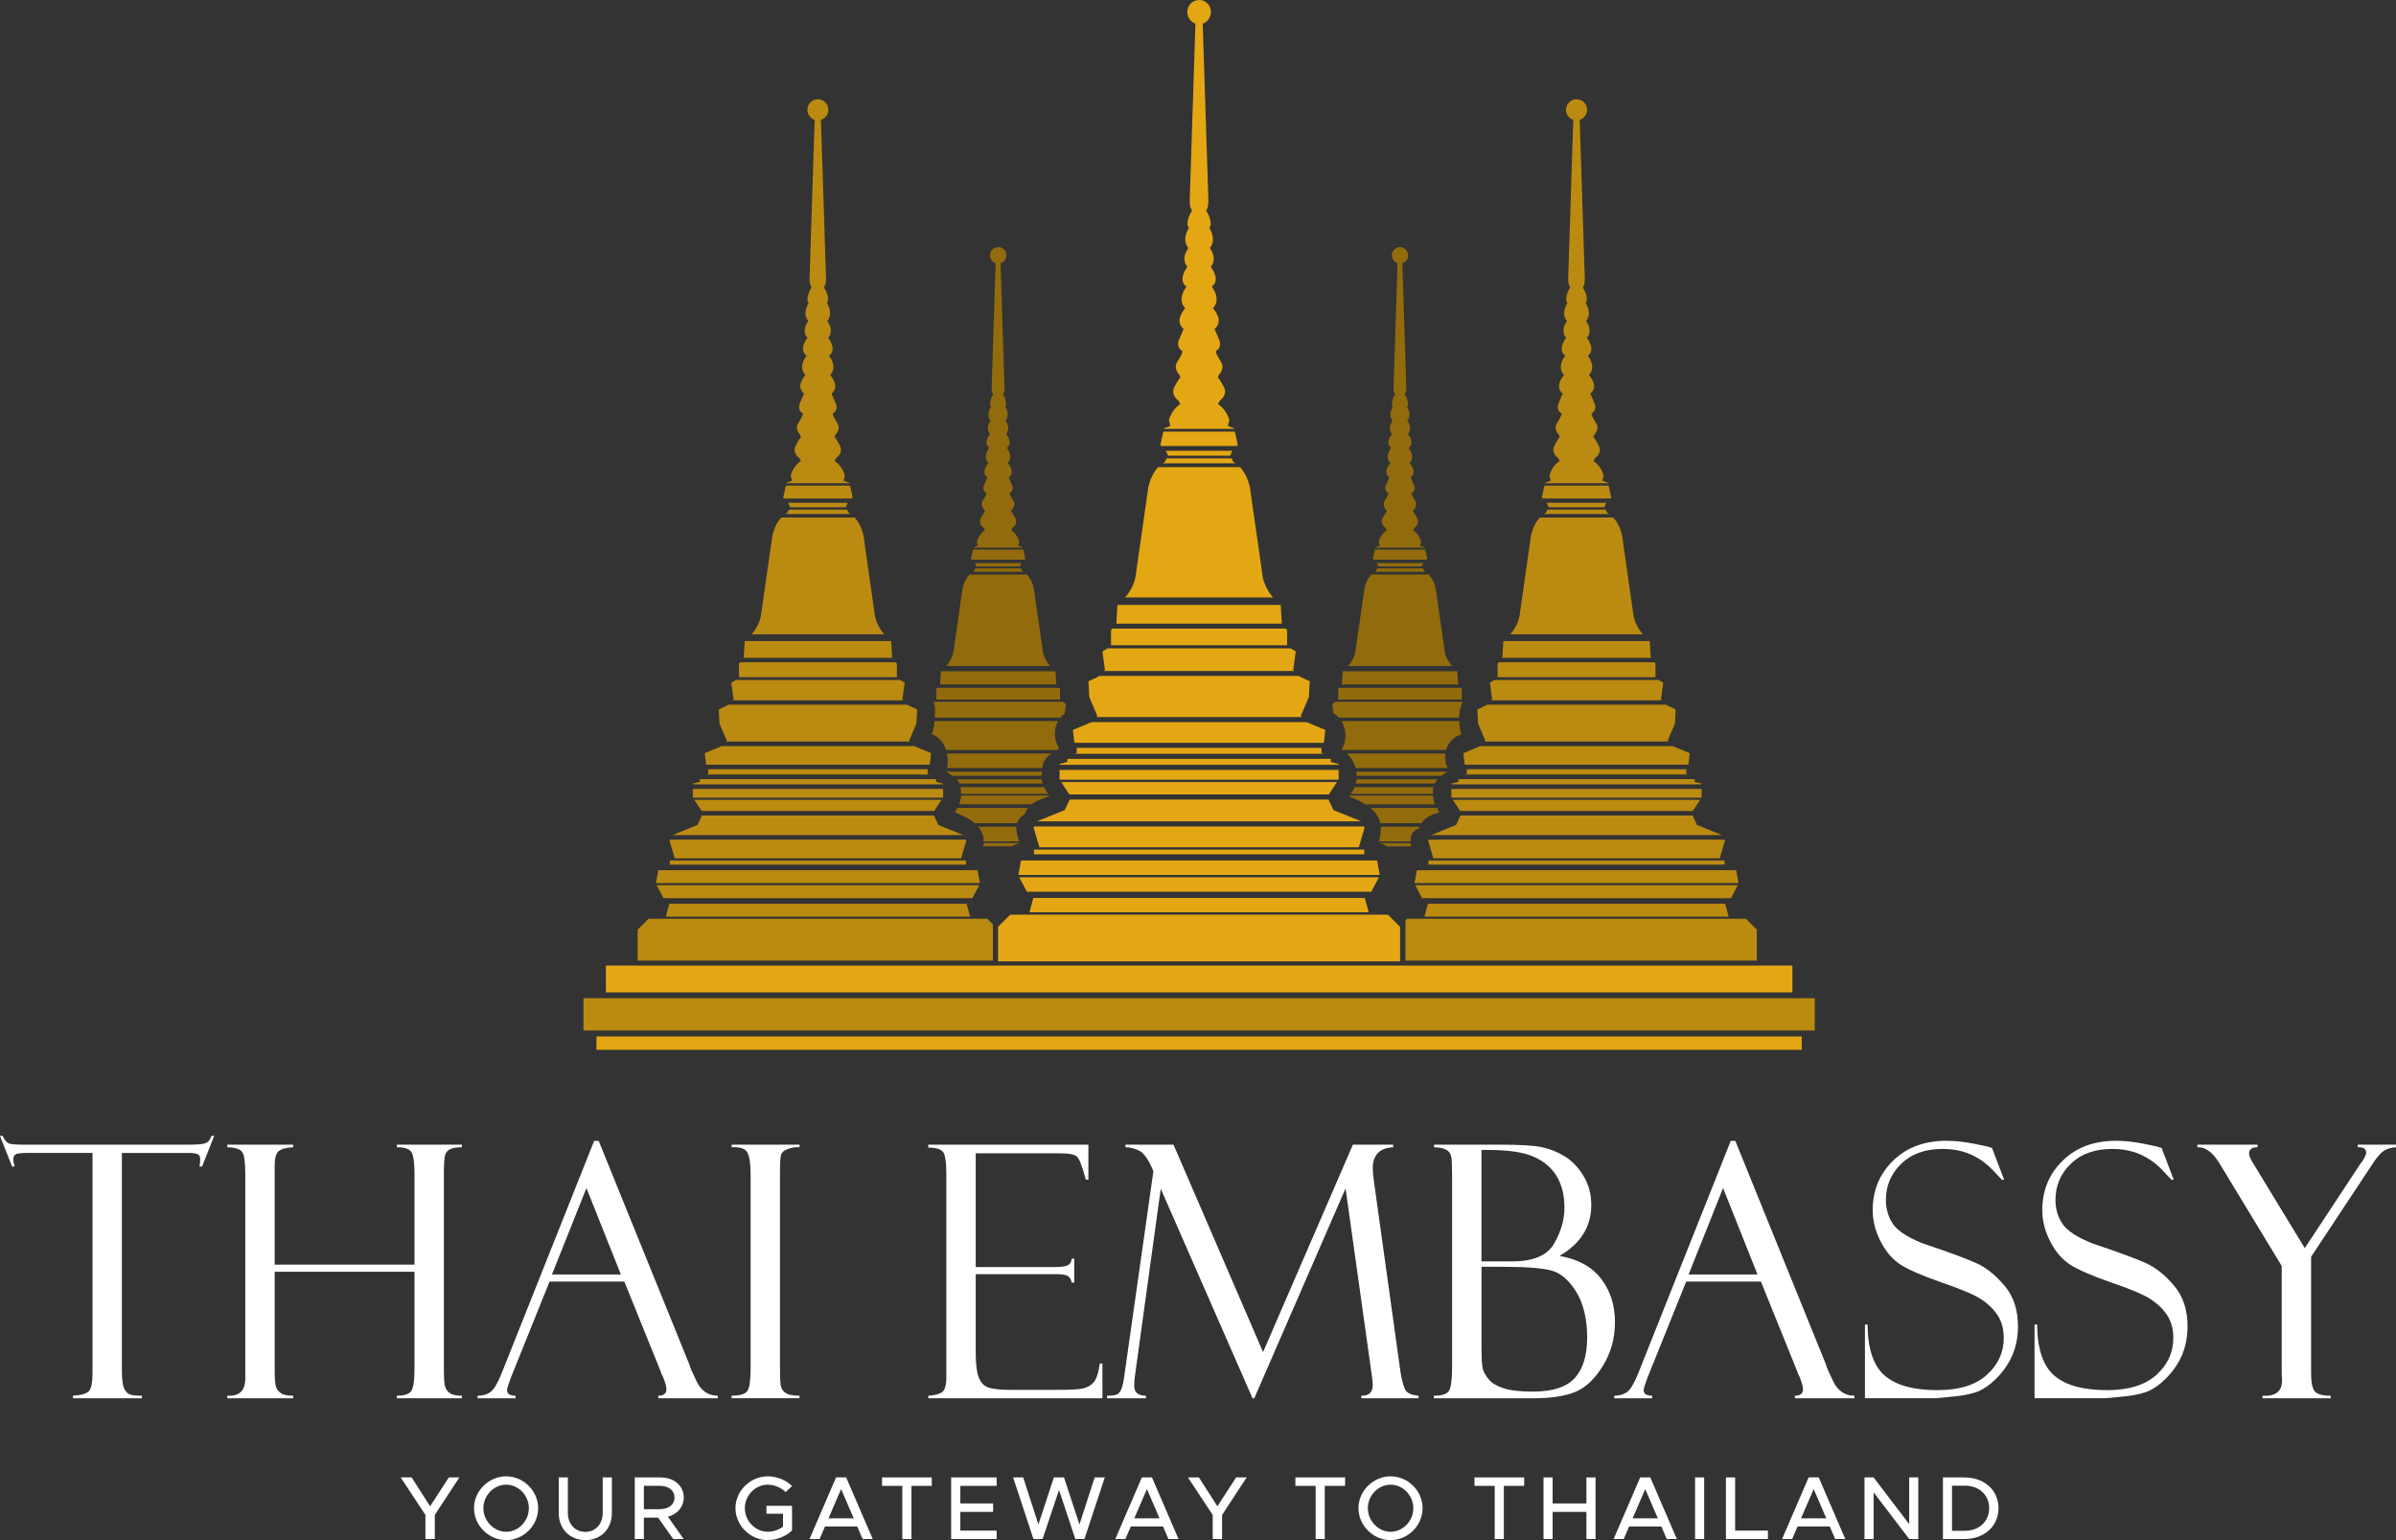 <svg xmlns="http://www.w3.org/2000/svg" width="168" height="108" viewBox="0 0 168 108" fill="none"><rect x="0" y="0" width="168" height="108" fill="#333333" stroke="none"/><g clip-path="url(#clip0_11824_57770)"><path d="M15.018 79.653L14.169 81.802H13.987C14.019 81.674 14.036 81.5 14.036 81.284C14.036 81.099 13.969 80.979 13.836 80.927C13.703 80.874 13.49 80.849 13.201 80.849H8.546V96.063C8.546 96.691 8.596 97.119 8.698 97.348C8.799 97.577 8.936 97.722 9.111 97.783C9.283 97.844 9.566 97.873 9.954 97.873V98.053H5.117V97.873C5.724 97.833 6.103 97.716 6.257 97.522C6.411 97.329 6.487 96.926 6.487 96.315V80.847H2.021C1.57 80.847 1.275 80.872 1.138 80.925C1.001 80.977 0.931 81.107 0.931 81.317C0.931 81.422 0.963 81.584 1.028 81.8H0.847L-0.002 79.65H0.179C0.324 79.94 0.468 80.114 0.609 80.175C0.75 80.236 1.054 80.266 1.522 80.266H13.368C13.836 80.266 14.173 80.236 14.377 80.175C14.584 80.114 14.733 79.94 14.83 79.65H15.012L15.018 79.653Z" fill="white"></path><path d="M29.067 89.177H19.26V96.015C19.26 96.657 19.29 97.069 19.351 97.245C19.412 97.422 19.524 97.571 19.69 97.69C19.857 97.81 20.146 97.871 20.556 97.871V98.052H15.939V97.871C16.78 97.928 17.199 97.52 17.199 96.651V82.352C17.199 81.54 17.132 81.026 16.999 80.807C16.866 80.589 16.512 80.469 15.939 80.446V80.266H20.556V80.446C20.047 80.478 19.703 80.574 19.526 80.736C19.349 80.897 19.258 81.227 19.258 81.727V88.682H29.064V82.319C29.064 81.594 29.001 81.101 28.877 80.841C28.753 80.578 28.403 80.448 27.827 80.448V80.268H32.386V80.448C32.026 80.448 31.758 80.49 31.581 80.574C31.404 80.658 31.286 80.788 31.221 80.967C31.155 81.145 31.124 81.594 31.124 82.319V95.965C31.124 96.664 31.155 97.1 31.221 97.275C31.284 97.447 31.395 97.59 31.558 97.703C31.718 97.816 31.994 97.871 32.386 97.871V98.052H27.827V97.871C28.321 97.871 28.649 97.77 28.816 97.569C28.982 97.367 29.064 96.826 29.064 95.942V89.177H29.067Z" fill="white"></path><path d="M43.773 89.867H38.534L35.832 96.581C35.646 97.064 35.554 97.362 35.554 97.475C35.554 97.742 35.752 97.874 36.148 97.874V98.054H33.492V97.874C33.849 97.874 34.146 97.788 34.388 97.614C34.63 97.441 34.896 96.992 35.187 96.266L41.659 80.002H41.979L48.346 95.707C48.346 95.787 48.508 96.169 48.835 96.849C49.162 97.53 49.659 97.872 50.327 97.872V98.052H46.159V97.872C46.538 97.872 46.728 97.723 46.728 97.425C46.728 97.223 46.635 96.902 46.449 96.459C46.418 96.427 46.388 96.375 46.365 96.302C46.348 96.222 46.338 96.18 46.329 96.18L43.775 89.865L43.773 89.867ZM38.704 89.371H43.533L41.12 83.311L38.702 89.371H38.704Z" fill="white"></path><path d="M56.06 80.268V80.448C55.826 80.423 55.564 80.461 55.278 80.557C54.991 80.654 54.82 80.794 54.768 80.979C54.715 81.164 54.69 81.603 54.69 82.293V95.939C54.69 96.68 54.719 97.132 54.78 97.298C54.842 97.463 54.957 97.6 55.132 97.707C55.305 97.816 55.615 97.871 56.06 97.871V98.051H51.297V97.871C51.895 97.871 52.266 97.755 52.411 97.526C52.557 97.298 52.631 96.777 52.631 95.965V82.451C52.631 81.607 52.551 81.053 52.388 80.792C52.226 80.53 51.864 80.417 51.297 80.448V80.268H56.06Z" fill="white"></path><path d="M65.09 80.473V80.268H76.315V82.72H76.134C75.891 81.811 75.687 81.275 75.522 81.114C75.356 80.952 74.951 80.872 74.304 80.872H68.414V88.854H73.881C74.422 88.854 74.766 88.804 74.911 88.703C75.057 88.602 75.133 88.455 75.141 88.262H75.322V89.939H75.141C75.101 89.706 75.006 89.549 74.856 89.469C74.707 89.389 74.431 89.347 74.026 89.347H68.414V94.841C68.414 95.671 68.49 96.269 68.644 96.634C68.797 97.002 69.042 97.231 69.377 97.323C69.712 97.415 70.218 97.461 70.897 97.461H74.043C75.044 97.461 75.683 97.428 75.961 97.359C76.239 97.291 76.475 97.155 76.669 96.951C76.863 96.748 77.013 96.303 77.118 95.614H77.299V98.053H65.092V97.873C65.505 97.848 65.817 97.77 66.032 97.638C66.247 97.505 66.353 97.161 66.353 96.607V82.249C66.353 81.599 66.296 81.139 66.182 80.874C66.068 80.61 65.706 80.475 65.09 80.475V80.473Z" fill="white"></path><path d="M94.865 80.268H97.683V80.448C96.73 80.496 96.254 80.992 96.254 81.934C96.254 82.136 96.279 82.413 96.326 82.768L98.203 96.242C98.317 96.913 98.444 97.342 98.585 97.531C98.726 97.72 99.019 97.833 99.464 97.873V98.053H95.451V97.873C95.986 97.89 96.254 97.634 96.254 97.105C96.254 96.985 96.229 96.75 96.18 96.397L94.347 83.335L87.946 98.053H87.824L81.388 83.36L79.577 96.496C79.546 96.695 79.529 96.922 79.529 97.178C79.529 97.642 79.801 97.873 80.347 97.873V98.053H77.619V97.873C78.032 97.873 78.296 97.823 78.414 97.722C78.532 97.621 78.623 97.459 78.686 97.239C78.751 97.019 78.8 96.771 78.831 96.496L80.873 82.128C80.54 81.33 80.21 80.851 79.876 80.69C79.543 80.528 79.225 80.448 78.915 80.448V80.268H82.283L88.562 94.814L94.861 80.268H94.865Z" fill="white"></path><path d="M100.555 80.448V80.268H105.198C106.555 80.268 107.517 80.324 108.083 80.438C108.65 80.551 109.19 80.765 109.708 81.084C110.225 81.401 110.665 81.861 111.03 82.461C111.394 83.062 111.576 83.744 111.576 84.508C111.576 86.014 110.832 87.202 109.346 88.071C110.631 88.289 111.601 88.818 112.254 89.658C112.91 90.5 113.236 91.52 113.236 92.719C113.236 93.838 112.956 94.856 112.393 95.773C111.831 96.691 111.19 97.302 110.467 97.602C109.744 97.904 108.733 98.055 107.43 98.055H100.532V97.875C101.082 97.875 101.434 97.764 101.586 97.543C101.74 97.323 101.816 96.756 101.816 95.847V82.455C101.816 81.811 101.797 81.374 101.761 81.141C101.725 80.908 101.605 80.736 101.403 80.622C101.2 80.509 100.918 80.454 100.553 80.454L100.555 80.448ZM103.877 80.641V88.453H106.045C107.517 88.453 108.492 88.035 108.973 87.198C109.453 86.36 109.694 85.526 109.694 84.697C109.694 83.803 109.508 83.058 109.135 82.457C108.764 81.857 108.22 81.405 107.504 81.099C106.789 80.792 105.736 80.639 104.347 80.639H103.875L103.877 80.641ZM105.272 88.829H103.879V94.468C103.879 95.249 103.908 95.757 103.97 95.99C104.031 96.223 104.168 96.468 104.383 96.727C104.598 96.985 104.941 97.191 105.42 97.348C105.896 97.505 106.583 97.583 107.481 97.583C108.87 97.583 109.852 97.264 110.427 96.624C111 95.984 111.287 95.037 111.287 93.781C111.287 92.526 111.032 91.415 110.524 90.594C110.014 89.773 109.439 89.274 108.796 89.097C108.153 88.921 106.979 88.831 105.274 88.831L105.272 88.829Z" fill="white"></path><path d="M123.47 89.867H118.231L115.527 96.581C115.342 97.064 115.249 97.362 115.249 97.475C115.249 97.742 115.447 97.874 115.843 97.874V98.054H113.188V97.874C113.542 97.874 113.841 97.788 114.083 97.614C114.326 97.441 114.591 96.992 114.882 96.266L121.354 80.002H121.675L128.041 95.707C128.041 95.787 128.204 96.169 128.53 96.849C128.857 97.53 129.354 97.872 130.023 97.872V98.052H125.852V97.872C126.231 97.872 126.421 97.723 126.421 97.425C126.421 97.223 126.328 96.902 126.143 96.459C126.111 96.427 126.081 96.375 126.058 96.302C126.041 96.222 126.031 96.18 126.022 96.18L123.468 89.865L123.47 89.867ZM118.402 89.371H123.23L120.817 83.311L118.4 89.371H118.402Z" fill="white"></path><path d="M139.673 80.496L140.522 82.717L140.377 82.74C140.377 82.74 140.153 82.494 139.704 82.028C139.256 81.562 138.743 81.201 138.166 80.947C137.589 80.693 136.935 80.567 136.208 80.567C134.988 80.567 134.021 80.916 133.306 81.611C132.592 82.305 132.233 83.145 132.233 84.128C132.233 84.781 132.4 85.35 132.737 85.837C133.072 86.324 133.774 86.777 134.838 87.199C136.672 87.814 137.926 88.278 138.6 88.587C139.275 88.895 139.926 89.42 140.554 90.161C141.18 90.9 141.494 91.849 141.494 93.008C141.494 93.491 141.437 93.951 141.323 94.389C141.209 94.828 141.028 95.25 140.777 95.655C140.526 96.061 140.225 96.432 139.873 96.766C139.521 97.1 139.165 97.354 138.8 97.526C138.436 97.698 137.862 97.83 137.079 97.918C136.295 98.007 135.778 98.051 135.527 98.051H130.764V92.882H130.946C130.963 94.597 131.365 95.792 132.157 96.468C132.95 97.144 134.183 97.482 135.854 97.482C137.374 97.482 138.526 97.123 139.315 96.407C140.103 95.691 140.497 94.83 140.497 93.823C140.497 93.212 140.36 92.689 140.084 92.258C139.81 91.828 139.426 91.45 138.933 91.123C138.44 90.795 137.508 90.398 136.134 89.93C134.769 89.452 133.81 89.036 133.255 88.677C132.701 88.318 132.238 87.781 131.867 87.061C131.494 86.34 131.308 85.608 131.308 84.858C131.308 83.483 131.782 82.329 132.733 81.396C133.681 80.464 134.929 79.996 136.472 79.996C137.07 79.996 137.715 80.065 138.41 80.202C139.106 80.338 139.494 80.427 139.574 80.466C139.605 80.483 139.639 80.492 139.671 80.492L139.673 80.496Z" fill="white"></path><path d="M151.563 80.496L152.413 82.717L152.267 82.74C152.267 82.74 152.044 82.494 151.595 82.028C151.146 81.562 150.634 81.201 150.057 80.947C149.479 80.693 148.826 80.567 148.099 80.567C146.878 80.567 145.911 80.916 145.197 81.611C144.482 82.305 144.124 83.145 144.124 84.128C144.124 84.781 144.29 85.35 144.628 85.837C144.963 86.324 145.665 86.777 146.729 87.199C148.562 87.814 149.816 88.278 150.491 88.587C151.165 88.895 151.816 89.42 152.444 90.161C153.07 90.9 153.384 91.849 153.384 93.008C153.384 93.491 153.327 93.951 153.214 94.389C153.1 94.828 152.919 95.25 152.668 95.655C152.417 96.061 152.116 96.432 151.764 96.766C151.412 97.1 151.056 97.354 150.691 97.526C150.326 97.698 149.753 97.83 148.969 97.918C148.185 98.007 147.669 98.051 147.418 98.051H142.655V92.882H142.836C142.853 94.597 143.256 95.792 144.048 96.468C144.841 97.144 146.073 97.482 147.745 97.482C149.264 97.482 150.417 97.123 151.205 96.407C151.993 95.691 152.387 94.83 152.387 93.823C152.387 93.212 152.251 92.689 151.974 92.258C151.7 91.828 151.317 91.45 150.824 91.123C150.331 90.795 149.399 90.398 148.025 89.93C146.659 89.452 145.7 89.036 145.146 88.677C144.592 88.318 144.128 87.781 143.757 87.061C143.384 86.34 143.199 85.608 143.199 84.858C143.199 83.483 143.673 82.329 144.623 81.396C145.572 80.464 146.819 79.996 148.362 79.996C148.961 79.996 149.606 80.065 150.301 80.202C150.997 80.338 151.384 80.427 151.464 80.466C151.496 80.483 151.53 80.492 151.561 80.492L151.563 80.496Z" fill="white"></path><path d="M165.321 80.268H168V80.448C167.661 80.471 167.382 80.553 167.163 80.69C166.944 80.826 166.695 81.108 166.411 81.536L162.046 88.13V96.271C162.046 96.93 162.133 97.361 162.303 97.567C162.474 97.772 162.845 97.873 163.416 97.873V98.054H158.64V97.873C159.553 97.93 160.01 97.571 160.01 96.798L159.985 96.29V88.772L155.61 81.559C155.148 80.795 154.636 80.423 154.071 80.448V80.268H158.288V80.448C157.894 80.448 157.698 80.597 157.698 80.893C157.698 81.047 157.799 81.284 158.002 81.605L161.604 87.523L165.536 81.559C165.61 81.494 165.69 81.376 165.778 81.202C165.867 81.03 165.911 80.91 165.911 80.845C165.911 80.578 165.738 80.446 165.391 80.446H165.317V80.266L165.321 80.268Z" fill="white"></path><path d="M29.83 106.232L28.093 103.602H28.864L30.158 105.627L31.471 103.602H32.211L30.487 106.232V107.924H29.83V106.232Z" fill="white"></path><path d="M33.235 105.759C33.235 104.546 34.272 103.525 35.49 103.525C36.709 103.525 37.733 104.546 37.733 105.759C37.733 106.973 36.711 107.999 35.49 107.999C34.27 107.999 33.235 106.975 33.235 105.759ZM37.082 105.759C37.082 104.865 36.355 104.111 35.49 104.111C34.626 104.111 33.893 104.867 33.893 105.759C33.893 106.651 34.626 107.413 35.49 107.413C36.355 107.413 37.082 106.658 37.082 105.759Z" fill="white"></path><path d="M39.178 106.106V103.602H39.817V106.094C39.817 106.868 40.323 107.42 41.041 107.42C41.76 107.42 42.26 106.866 42.26 106.094V103.602H42.904V106.106C42.904 107.212 42.127 108 41.041 108C39.956 108 39.178 107.212 39.178 106.106Z" fill="white"></path><path d="M46.833 106.358L47.937 107.924H47.204L46.144 106.421H45.147V107.924H44.508V103.602H46.333C47.25 103.602 47.944 104.187 47.944 105.01C47.944 105.678 47.488 106.186 46.833 106.356V106.358ZM45.147 105.829H46.245C46.871 105.829 47.292 105.52 47.292 105.01C47.292 104.5 46.869 104.191 46.245 104.191H45.147V105.827V105.829Z" fill="white"></path><path d="M53.741 105.595H55.535V107.319C55.124 107.735 54.443 107.999 53.83 107.999C52.612 107.999 51.569 106.975 51.569 105.759C51.569 104.544 52.61 103.525 53.83 103.525C54.443 103.525 55.124 103.784 55.535 104.206L55.086 104.634C54.789 104.313 54.277 104.111 53.83 104.111C52.958 104.111 52.226 104.867 52.226 105.759C52.226 106.651 52.96 107.413 53.83 107.413C54.197 107.413 54.608 107.281 54.903 107.054V106.148H53.741V105.593V105.595Z" fill="white"></path><path d="M60.108 107.042H57.847L57.467 107.924H56.759L58.622 103.602H59.33L61.194 107.924H60.485L60.106 107.042H60.108ZM59.861 106.471L58.976 104.42L58.091 106.471H59.859H59.861Z" fill="white"></path><path d="M63.267 104.194H61.847V103.602H65.333V104.194H63.906V107.924H63.267V104.194Z" fill="white"></path><path d="M67.335 104.194V105.426H69.634V106.018H67.335V107.332H69.881V107.924H66.692V103.602H69.881V104.194H67.335Z" fill="white"></path><path d="M71.036 103.602H71.744L72.81 106.898L73.895 103.602H74.604L75.689 106.898L76.755 103.602H77.463L76.037 107.924H75.398L74.256 104.483L73.101 107.924H72.462L71.036 103.602Z" fill="white"></path><path d="M81.55 107.042H79.289L78.909 107.924H78.201L80.064 103.602H80.772L82.635 107.924H81.927L81.548 107.042H81.55ZM81.303 106.471L80.418 104.42L79.533 106.471H81.301H81.303Z" fill="white"></path><path d="M85.031 106.232L83.295 103.602H84.066L85.36 105.627L86.673 103.602H87.413L85.689 106.232V107.924H85.031V106.232Z" fill="white"></path><path d="M92.25 104.194H90.829V103.602H94.315V104.194H92.888V107.924H92.25V104.194Z" fill="white"></path><path d="M95.251 105.759C95.251 104.546 96.288 103.525 97.506 103.525C98.724 103.525 99.748 104.546 99.748 105.759C99.748 106.973 98.726 107.999 97.506 107.999C96.286 107.999 95.251 106.975 95.251 105.759ZM99.097 105.759C99.097 104.865 98.37 104.111 97.506 104.111C96.642 104.111 95.909 104.867 95.909 105.759C95.909 106.651 96.642 107.413 97.506 107.413C98.37 107.413 99.097 106.658 99.097 105.759Z" fill="white"></path><path d="M104.806 104.194H103.386V103.602H106.872V104.194H105.445V107.924H104.806V104.194Z" fill="white"></path><path d="M111.873 103.602V107.924H111.234V106.018H108.865V107.924H108.227V103.602H108.865V105.426H111.234V103.602H111.873Z" fill="white"></path><path d="M116.49 107.042H114.229L113.85 107.924H113.142L115.005 103.602H115.713L117.576 107.924H116.868L116.488 107.042H116.49ZM116.244 106.471L115.359 104.42L114.474 106.471H116.242H116.244Z" fill="white"></path><path d="M118.853 103.602H119.491V107.924H118.853V103.602Z" fill="white"></path><path d="M123.962 107.332V107.924H121.017V103.602H121.662V107.332H123.962Z" fill="white"></path><path d="M128.301 107.042H126.039L125.66 107.924H124.952L126.815 103.602H127.523L129.386 107.924H128.678L128.299 107.042H128.301ZM128.054 106.471L127.169 104.42L126.284 106.471H128.052H128.054Z" fill="white"></path><path d="M130.733 103.602H131.371L133.867 106.879V103.602H134.505V107.924H133.867L131.371 104.647V107.924H130.733V103.602Z" fill="white"></path><path d="M136.233 103.602H137.73C139.131 103.602 140.13 104.494 140.13 105.76C140.13 107.026 139.131 107.924 137.73 107.924H136.233V103.602ZM137.768 107.345C138.771 107.345 139.473 106.69 139.473 105.76C139.473 104.83 138.771 104.181 137.768 104.181H136.87V107.345H137.768Z" fill="white"></path><path d="M70.833 64.14L69.98 64.99V67.413H98.17V64.99L97.316 64.14H70.833ZM72.454 62.965L72.182 63.976H95.969L95.698 62.965H72.454ZM71.468 61.518L72.001 62.53H96.153L96.684 61.518H71.47H71.468ZM71.592 60.34L71.406 61.352H96.743L96.555 60.34H71.59H71.592ZM72.498 59.576V59.906H95.656V59.576H72.498ZM72.515 57.953L72.477 58.046L72.88 59.414H95.274L95.677 58.046L95.636 57.953H72.513H72.515ZM75 56.068L74.658 56.803L72.705 57.596H95.445L93.491 56.803L93.15 56.068H74.998H75ZM74.408 54.838L74.981 55.709H93.171L93.746 54.838H74.41H74.408ZM74.292 53.988V54.664L74.3 54.676H93.854L93.862 54.664V53.988H74.294H74.292ZM74.84 53.215V53.433L74.292 53.574V53.629H93.86V53.574L93.314 53.433V53.215H74.84ZM75.495 52.444V52.827L75.259 52.86H92.895L92.659 52.827V52.444H75.495ZM76.545 50.637L75.227 51.187L75.326 52.056L75.367 52.088H92.787L92.827 52.056L92.926 51.187L91.607 50.637H76.547H76.545ZM77.05 47.398L76.987 47.459L76.319 47.771L76.378 48.884L76.951 50.225L76.852 50.282H91.299L91.198 50.225L91.773 48.884L91.832 47.771L91.166 47.459L91.105 47.398H77.052H77.05ZM77.664 45.464L77.299 45.68L77.476 46.988L77.407 47.055H90.747L90.675 46.988L90.853 45.68L90.49 45.464H77.664ZM77.999 44.078L77.902 44.184V45.248H90.248V44.184L90.153 44.078H77.997H77.999ZM78.353 42.422L78.273 43.734H89.879L89.799 42.422H78.353ZM81.213 32.757C80.635 33.361 80.507 34.239 80.507 34.239L79.653 40.195C79.588 41.114 78.941 41.845 78.89 41.899H89.263C89.213 41.843 88.568 41.114 88.503 40.195L87.649 34.239C87.649 34.239 87.523 33.363 86.943 32.757H81.213ZM81.807 32.142L81.666 32.404C81.62 32.429 81.575 32.459 81.531 32.488H86.621C86.576 32.459 86.532 32.431 86.486 32.404L86.347 32.142H81.807ZM81.731 31.61L81.771 31.652L81.9 31.957H86.256L86.385 31.652L86.425 31.61H81.733H81.731ZM81.569 30.265L81.36 31.199L81.428 31.274H86.724L86.791 31.199L86.585 30.265H81.567H81.569ZM84.079 0.002C83.622 0.002 83.251 0.372 83.251 0.825V0.859C83.251 0.859 83.244 0.869 83.244 0.873C83.244 0.882 83.249 0.892 83.251 0.901C83.257 0.964 83.27 1.027 83.291 1.086C83.36 1.352 83.561 1.566 83.82 1.659L83.421 14.026C83.421 14.026 83.394 14.53 83.582 14.765C83.582 14.765 83.057 15.559 83.356 15.987C83.356 15.987 82.817 16.778 83.327 17.402C83.327 17.402 82.751 18.097 83.259 18.712C83.259 18.712 82.524 19.629 83.19 20.097C83.19 20.097 82.486 20.965 83.103 21.619C83.103 21.619 82.279 22.489 82.994 23.064C82.994 23.064 82.819 23.475 82.675 23.809C82.553 24.097 82.572 24.428 82.899 24.611L82.892 24.735C82.892 24.735 82.831 24.934 82.54 25.39C82.25 25.846 82.701 26.295 82.701 26.295L82.764 26.467C82.764 26.467 82.688 26.5 82.361 27.101C82.035 27.701 82.618 28.085 82.618 28.085L82.762 28.331C82.115 28.751 81.959 29.469 81.959 29.469L82.064 29.87L81.62 30.036L81.611 30.072H86.545L86.536 30.036L86.094 29.87L86.197 29.469C86.197 29.469 86.041 28.751 85.394 28.331L85.54 28.085C85.54 28.085 86.123 27.701 85.797 27.101C85.47 26.5 85.394 26.467 85.394 26.467L85.457 26.295C85.457 26.295 85.908 25.846 85.617 25.39C85.327 24.934 85.263 24.735 85.263 24.735L85.255 24.611C85.582 24.428 85.603 24.097 85.478 23.809C85.337 23.473 85.16 23.064 85.16 23.064C85.877 22.486 85.05 21.619 85.05 21.619C85.668 20.965 84.964 20.097 84.964 20.097C85.63 19.629 84.895 18.712 84.895 18.712C85.4 18.097 84.827 17.402 84.827 17.402C85.337 16.776 84.798 15.987 84.798 15.987C85.097 15.556 84.57 14.765 84.57 14.765C84.758 14.53 84.728 14.026 84.728 14.026L84.33 1.661C84.585 1.573 84.783 1.367 84.857 1.109C84.884 1.035 84.901 0.957 84.907 0.878V0.823C84.907 0.368 84.536 -0.002 84.079 -0.002H84.087L84.079 0.002Z" fill="#E4A714"></path><path d="M98.667 64.427L98.545 64.549V67.362H123.182V65.189L122.417 64.427H98.667ZM45.476 64.427L44.711 65.189V67.36H69.619V64.82L69.225 64.425H45.476V64.427ZM100.121 63.373L99.877 64.28H121.207L120.965 63.373H100.121ZM46.93 63.373L46.688 64.28H68.018L67.775 63.373H46.932H46.93ZM99.236 62.076L99.712 62.985H121.367L121.843 62.076H99.234H99.236ZM46.047 62.076L46.523 62.985H68.18L68.656 62.076H46.047ZM99.348 61.022L99.179 61.929H121.9L121.734 61.022H99.348ZM46.156 61.022L45.99 61.929H68.711L68.542 61.022H46.156ZM100.159 60.336V60.632H120.922V60.336H100.159ZM46.968 60.336V60.632H67.733V60.336H46.968ZM100.174 58.881L100.14 58.962L100.501 60.188H120.583L120.943 58.962L120.908 58.881H100.174ZM46.985 58.881L46.949 58.962L47.309 60.188H67.392L67.75 58.962L67.716 58.881H46.983H46.985ZM102.404 57.188L102.098 57.848L100.347 58.559H120.737L118.988 57.848L118.682 57.188H102.406H102.404ZM49.212 57.188L48.907 57.848L47.155 58.559H67.546L65.794 57.848L65.489 57.188H49.212ZM101.871 56.086L102.385 56.867H118.695L119.209 56.086H101.868H101.871ZM48.681 56.086L49.196 56.867H65.505L66.02 56.086H48.681ZM101.767 55.324V55.929L101.776 55.939H119.308L119.316 55.929V55.324H101.769H101.767ZM48.578 55.324V55.929L48.584 55.939H66.119L66.125 55.929V55.324H48.576H48.578ZM102.258 54.632V54.827L101.767 54.953V55.003H119.314V54.953L118.823 54.827V54.632H102.258ZM49.069 54.632V54.827L48.578 54.953V55.003H66.125V54.953L65.634 54.827V54.632H49.069ZM102.846 53.941V54.283L102.633 54.312H118.448L118.235 54.283V53.941H102.844H102.846ZM49.657 53.941V54.283L49.444 54.312H65.257L65.046 54.283V53.941H49.655H49.657ZM103.788 52.32L102.606 52.813L102.695 53.592L102.732 53.622H118.353L118.389 53.592L118.476 52.813L117.295 52.32H103.79H103.788ZM50.599 52.32L49.417 52.813L49.505 53.592L49.541 53.622H65.162L65.2 53.592L65.286 52.813L64.104 52.32H50.599ZM104.239 49.415L104.185 49.469L103.586 49.748L103.639 50.746L104.153 51.949L104.062 51.999H117.017L116.927 51.949L117.441 50.746L117.493 49.748L116.897 49.469L116.84 49.415H104.239ZM51.05 49.415L50.995 49.469L50.397 49.748L50.449 50.746L50.964 51.949L50.875 51.999H63.83L63.739 51.949L64.254 50.746L64.306 49.748L63.71 49.469L63.653 49.415H51.05ZM104.789 47.681L104.465 47.874L104.625 49.045L104.562 49.108H116.524L116.461 49.045L116.621 47.874L116.296 47.681H104.794H104.789ZM51.6 47.681L51.276 47.874L51.436 49.045L51.373 49.108H63.335L63.272 49.045L63.432 47.874L63.107 47.681H51.604H51.6ZM105.091 46.438L105.004 46.532V47.487H116.077V46.532L115.991 46.438H105.091ZM51.901 46.438L51.815 46.532V47.487H62.888V46.532L62.799 46.438H51.899H51.901ZM105.409 44.953L105.339 46.129H115.746L115.675 44.953H105.411H105.409ZM52.22 44.953L52.148 46.129H62.555L62.483 44.953H52.222H52.22ZM107.974 36.287C107.455 36.831 107.34 37.614 107.34 37.614L106.577 42.955C106.518 43.78 105.938 44.433 105.892 44.483H115.192C115.148 44.433 114.566 43.78 114.507 42.955L113.744 37.614C113.744 37.614 113.628 36.829 113.11 36.287H107.972H107.974ZM54.785 36.287C54.266 36.831 54.15 37.614 54.15 37.614L53.385 42.955C53.326 43.78 52.747 44.433 52.7 44.483H62.001C61.954 44.433 61.377 43.78 61.318 42.955L60.553 37.614C60.553 37.614 60.439 36.829 59.921 36.287H54.785ZM108.505 35.735L108.379 35.97C108.336 35.993 108.298 36.021 108.258 36.046H112.823C112.783 36.021 112.743 35.993 112.703 35.97L112.577 35.735H108.505ZM55.316 35.735L55.189 35.97C55.147 35.993 55.109 36.021 55.071 36.046H59.634C59.594 36.021 59.554 35.993 59.514 35.97L59.387 35.735H55.318H55.316ZM108.438 35.258L108.471 35.298L108.587 35.571H112.494L112.61 35.298L112.644 35.258H108.438ZM55.248 35.258L55.282 35.298L55.396 35.571H59.303L59.419 35.298L59.453 35.258H55.246H55.248ZM108.292 34.051L108.107 34.889L108.168 34.956H112.916L112.977 34.889L112.792 34.051H108.292ZM55.103 34.051L54.917 34.889L54.978 34.956H59.727L59.788 34.889L59.6 34.051H55.103ZM110.545 6.959C110.136 6.959 109.803 7.291 109.803 7.7C109.803 8.019 110.01 8.303 110.313 8.401L109.957 19.492C109.957 19.492 109.932 19.944 110.1 20.154C110.1 20.154 109.628 20.865 109.896 21.249C109.896 21.249 109.413 21.959 109.871 22.52C109.871 22.52 109.356 23.143 109.81 23.693C109.81 23.693 109.15 24.516 109.748 24.938C109.748 24.938 109.116 25.715 109.67 26.303C109.67 26.303 108.933 27.081 109.573 27.598C109.573 27.598 109.415 27.967 109.287 28.268C109.175 28.526 109.194 28.824 109.487 28.988L109.481 29.099C109.481 29.099 109.426 29.277 109.165 29.687C108.903 30.096 109.308 30.497 109.308 30.497L109.363 30.652C109.363 30.652 109.295 30.684 109.002 31.221C108.711 31.761 109.232 32.105 109.232 32.105L109.361 32.326C108.781 32.702 108.642 33.346 108.642 33.346L108.735 33.705L108.338 33.854L108.33 33.886H112.754L112.747 33.854L112.349 33.705L112.444 33.346C112.444 33.346 112.305 32.704 111.723 32.326L111.854 32.105C111.854 32.105 112.376 31.761 112.084 31.221C111.791 30.684 111.723 30.652 111.723 30.652L111.78 30.497C111.78 30.497 112.183 30.096 111.921 29.687C111.66 29.279 111.605 29.099 111.605 29.099L111.597 28.988C111.89 28.822 111.906 28.526 111.797 28.268C111.668 27.967 111.51 27.598 111.51 27.598C112.151 27.081 111.413 26.303 111.413 26.303C111.968 25.717 111.333 24.938 111.333 24.938C111.93 24.518 111.272 23.693 111.272 23.693C111.725 23.143 111.209 22.52 111.209 22.52C111.666 21.959 111.181 21.249 111.181 21.249C111.449 20.863 110.977 20.154 110.977 20.154C111.146 19.944 111.12 19.492 111.12 19.492L110.764 8.405C111.074 8.307 111.285 8.021 111.285 7.7C111.285 7.293 110.956 6.963 110.547 6.959H110.545ZM57.352 6.959C56.943 6.959 56.61 7.291 56.61 7.7C56.61 8.019 56.816 8.303 57.12 8.401L56.764 19.492C56.764 19.492 56.738 19.944 56.905 20.154C56.905 20.154 56.433 20.865 56.7 21.249C56.7 21.249 56.218 21.959 56.675 22.52C56.675 22.52 56.161 23.143 56.614 23.693C56.614 23.693 55.954 24.516 56.551 24.938C56.551 24.938 55.918 25.715 56.473 26.303C56.473 26.303 55.733 27.081 56.376 27.598C56.376 27.598 56.216 27.967 56.089 28.268C55.98 28.526 55.996 28.824 56.289 28.988L56.281 29.099C56.281 29.099 56.226 29.277 55.965 29.687C55.703 30.096 56.108 30.497 56.108 30.497L56.163 30.652C56.163 30.652 56.096 30.684 55.803 31.221C55.512 31.761 56.032 32.105 56.032 32.105L56.163 32.326C55.581 32.702 55.442 33.346 55.442 33.346L55.535 33.705L55.136 33.854L55.128 33.886H59.552L59.545 33.854L59.147 33.705L59.24 33.346C59.24 33.346 59.101 32.704 58.519 32.326L58.648 32.105C58.648 32.105 59.17 31.761 58.877 31.221C58.587 30.684 58.517 30.652 58.517 30.652L58.574 30.497C58.574 30.497 58.978 30.096 58.717 29.687C58.456 29.279 58.401 29.099 58.401 29.099L58.393 28.988C58.686 28.822 58.702 28.526 58.593 28.268C58.466 27.967 58.306 27.598 58.306 27.598C58.947 27.081 58.209 26.303 58.209 26.303C58.764 25.717 58.131 24.938 58.131 24.938C58.728 24.518 58.07 23.693 58.07 23.693C58.523 23.143 58.007 22.52 58.007 22.52C58.464 21.959 57.98 21.249 57.98 21.249C58.247 20.863 57.775 20.154 57.775 20.154C57.944 19.944 57.918 19.492 57.918 19.492L57.562 8.405C57.87 8.307 58.081 8.021 58.081 7.7C58.081 7.293 57.752 6.963 57.343 6.959H57.352Z" fill="#BB8A10"></path><path d="M96.669 59.116C96.669 59.116 96.669 59.12 96.669 59.123C96.891 59.144 97.078 59.225 97.24 59.349H98.948C98.931 59.272 98.916 59.192 98.907 59.116H96.667H96.669ZM68.977 59.116C68.977 59.183 68.968 59.251 68.958 59.32L68.949 59.347H70.981C71.128 59.257 71.293 59.179 71.489 59.118V59.114H68.975L68.977 59.116ZM96.813 57.974C96.836 58.272 96.796 58.612 96.697 59.001H98.901C98.884 58.617 99.011 58.283 99.491 58.079C99.502 58.041 99.521 58.012 99.535 57.976H96.813V57.974ZM68.589 57.974C68.825 58.251 68.968 58.587 68.977 59.001H71.457C71.346 58.623 71.242 58.283 71.263 57.974H68.591H68.589ZM96.083 56.652C96.454 56.954 96.69 57.296 96.779 57.726H99.668C99.932 57.33 100.349 57.134 100.926 56.962L100.808 56.784C100.802 56.74 100.802 56.698 100.802 56.654H96.083V56.652ZM67.135 56.652C67.08 56.759 67.021 56.861 66.953 56.96C67.466 57.168 67.963 57.405 68.338 57.724H71.312C71.385 57.5 71.548 57.288 71.849 57.084C71.908 56.914 71.988 56.775 72.083 56.652H67.133H67.135ZM94.61 55.789C94.596 55.803 94.587 55.82 94.572 55.835C95.028 56.018 95.413 56.202 95.731 56.402H100.6C100.53 56.173 100.486 55.971 100.467 55.789H94.608H94.61ZM67.383 55.789C67.383 55.839 67.383 55.877 67.383 55.929C67.358 56.085 67.312 56.242 67.249 56.402H72.332C72.656 56.141 73.091 55.995 73.588 55.833C73.577 55.816 73.571 55.806 73.558 55.789H67.383ZM94.983 55.193C94.918 55.358 94.825 55.52 94.705 55.673H100.461C100.452 55.493 100.469 55.333 100.505 55.193H94.983ZM67.35 55.193C67.375 55.323 67.383 55.486 67.385 55.673H73.485C73.375 55.507 73.282 55.352 73.206 55.193H67.352H67.35ZM95.114 54.649C95.106 54.747 95.087 54.844 95.061 54.941H100.598C100.652 54.834 100.718 54.737 100.796 54.649H95.112H95.114ZM67.082 54.649C67.162 54.731 67.227 54.823 67.278 54.941H73.103C73.076 54.852 73.052 54.756 73.036 54.649H67.082ZM95.101 54.109C95.116 54.206 95.122 54.302 95.124 54.401H101.066C101.192 54.298 101.333 54.204 101.479 54.109H95.103H95.101ZM66.378 54.109V54.122C66.532 54.235 66.663 54.317 66.781 54.401H73.036C73.036 54.3 73.044 54.195 73.046 54.109H66.376H66.378ZM94.435 52.839C94.707 53.068 94.935 53.433 95.049 53.857H101.504C101.354 53.534 101.299 53.179 101.344 52.839H94.433H94.435ZM66.401 52.839C66.467 53.162 66.465 53.509 66.418 53.857H73.076C73.152 53.33 73.35 53.102 73.729 52.839H66.401ZM94.064 50.566C94.439 51.189 94.431 52.069 94.039 52.587H101.394C101.502 52.224 101.736 51.89 102.113 51.649L102.461 51.506C102.374 51.216 102.326 50.893 102.315 50.566H94.064ZM65.529 50.566C65.508 50.872 65.461 51.17 65.326 51.466C65.86 51.693 66.18 52.1 66.336 52.589H74.108C74.165 52.554 74.199 52.531 74.26 52.489C73.91 51.888 73.847 51.155 74.184 50.566H65.529ZM93.666 49.209L93.411 49.361L93.502 50.02C93.651 50.099 93.782 50.202 93.892 50.326H102.309C102.32 49.927 102.397 49.537 102.558 49.209H93.666ZM65.487 49.209L65.449 49.232C65.531 49.411 65.571 49.61 65.562 49.816C65.554 49.99 65.55 50.16 65.541 50.326H74.351C74.437 50.223 74.538 50.127 74.654 50.039L74.747 49.358L74.492 49.207H65.487V49.209ZM93.9 48.235L93.833 48.309V49.056H102.501V48.309L102.435 48.235H93.9ZM65.723 48.235L65.655 48.309V49.056H74.323V48.309L74.258 48.235H65.723ZM94.151 47.072L94.094 47.994H102.242L102.185 47.072H94.151ZM65.971 47.072L65.914 47.994H74.062L74.005 47.072H65.969H65.971ZM96.157 40.287C95.752 40.711 95.662 41.326 95.662 41.326L95.063 45.508C95.017 46.155 94.564 46.665 94.528 46.705H101.809C101.774 46.665 101.321 46.155 101.274 45.508L100.676 41.326C100.676 41.326 100.587 40.711 100.18 40.287H96.159H96.157ZM67.978 40.287C67.571 40.711 67.482 41.326 67.482 41.326L66.884 45.508C66.838 46.155 66.384 46.665 66.349 46.705H73.63C73.594 46.665 73.141 46.155 73.097 45.508L72.498 41.326C72.498 41.326 72.41 40.711 72.003 40.287H67.98H67.978ZM96.574 39.855L96.475 40.039C96.442 40.056 96.412 40.077 96.38 40.098H99.955C99.923 40.079 99.894 40.058 99.86 40.039L99.761 39.855H96.574ZM68.397 39.855L68.298 40.039C68.264 40.056 68.235 40.077 68.205 40.098H71.778C71.746 40.079 71.716 40.058 71.683 40.039L71.584 39.855H68.397ZM96.522 39.481L96.549 39.51L96.64 39.724H99.698L99.788 39.51L99.814 39.481H96.522ZM68.344 39.481L68.37 39.51L68.46 39.724H71.518L71.609 39.51L71.634 39.481H68.344ZM96.408 38.536L96.26 39.191L96.309 39.246H100.027L100.075 39.191L99.93 38.536H96.41H96.408ZM68.228 38.536L68.083 39.191L68.132 39.246H71.849L71.898 39.191L71.752 38.536H68.231H68.228ZM98.172 17.326C97.852 17.326 97.592 17.587 97.592 17.906C97.592 18.155 97.752 18.376 97.991 18.456L97.713 27.139C97.713 27.139 97.691 27.491 97.824 27.657C97.824 27.657 97.455 28.216 97.664 28.516C97.664 28.516 97.285 29.072 97.643 29.509C97.643 29.509 97.24 29.998 97.594 30.428C97.594 30.428 97.078 31.071 97.546 31.402C97.546 31.402 97.051 32.011 97.485 32.471C97.485 32.471 96.907 33.082 97.409 33.485C97.409 33.485 97.285 33.775 97.186 34.01C97.099 34.211 97.114 34.444 97.342 34.572L97.333 34.661C97.333 34.661 97.289 34.801 97.085 35.12C96.88 35.44 97.196 35.754 97.196 35.754L97.24 35.874C97.24 35.874 97.186 35.899 96.958 36.321C96.73 36.743 97.137 37.01 97.137 37.01L97.238 37.182C96.783 37.476 96.674 37.982 96.674 37.982L96.745 38.263L96.433 38.379L96.427 38.402H99.892L99.883 38.379L99.571 38.263L99.643 37.982C99.643 37.982 99.533 37.478 99.08 37.182L99.181 37.01C99.181 37.01 99.59 36.741 99.361 36.321C99.133 35.899 99.078 35.874 99.078 35.874L99.122 35.754C99.122 35.754 99.439 35.44 99.234 35.12C99.03 34.799 98.985 34.661 98.985 34.661L98.979 34.572C99.207 34.444 99.222 34.211 99.135 34.01C99.036 33.775 98.912 33.485 98.912 33.485C99.413 33.08 98.836 32.471 98.836 32.471C99.27 32.011 98.775 31.402 98.775 31.402C99.24 31.073 98.724 30.428 98.724 30.428C99.08 29.996 98.676 29.509 98.676 29.509C99.034 29.07 98.654 28.516 98.654 28.516C98.865 28.216 98.494 27.657 98.494 27.657C98.625 27.491 98.606 27.139 98.606 27.139L98.328 18.458C98.57 18.382 98.735 18.16 98.735 17.906C98.735 17.587 98.473 17.326 98.153 17.326H98.163H98.172ZM69.995 17.326C69.674 17.326 69.413 17.587 69.413 17.906C69.413 18.155 69.573 18.376 69.811 18.456L69.533 27.139C69.533 27.139 69.514 27.491 69.645 27.657C69.645 27.657 69.276 28.216 69.484 28.516C69.484 28.516 69.105 29.072 69.463 29.509C69.463 29.509 69.061 29.998 69.415 30.428C69.415 30.428 68.901 31.071 69.367 31.402C69.367 31.402 68.871 32.011 69.305 32.471C69.305 32.471 68.728 33.082 69.23 33.485C69.23 33.485 69.105 33.775 69.004 34.01C68.918 34.211 68.932 34.444 69.162 34.572L69.154 34.661C69.154 34.661 69.109 34.801 68.907 35.12C68.703 35.44 69.019 35.754 69.019 35.754L69.063 35.874C69.063 35.874 69.008 35.899 68.781 36.321C68.553 36.743 68.96 37.01 68.96 37.01L69.061 37.182C68.608 37.476 68.498 37.982 68.498 37.982L68.57 38.263L68.258 38.379L68.249 38.402H71.714L71.708 38.379L71.396 38.263L71.468 37.982C71.468 37.982 71.358 37.478 70.903 37.182L71.004 37.01C71.004 37.01 71.413 36.741 71.183 36.321C70.956 35.899 70.901 35.874 70.901 35.874L70.945 35.754C70.945 35.754 71.261 35.44 71.057 35.12C70.852 34.799 70.808 34.661 70.808 34.661L70.8 34.572C71.029 34.444 71.042 34.211 70.958 34.01C70.856 33.775 70.734 33.485 70.734 33.485C71.238 33.08 70.658 32.471 70.658 32.471C71.093 32.011 70.597 31.402 70.597 31.402C71.063 31.073 70.549 30.428 70.549 30.428C70.903 29.996 70.502 29.509 70.502 29.509C70.859 29.07 70.481 28.516 70.481 28.516C70.692 28.216 70.321 27.657 70.321 27.657C70.452 27.491 70.433 27.139 70.433 27.139L70.155 18.458C70.397 18.382 70.561 18.16 70.561 17.906C70.561 17.584 70.3 17.326 69.98 17.326H69.99H69.995Z" fill="#926C0C"></path><path d="M125.677 67.709H42.481V69.588H125.677V67.709Z" fill="#E4A714"></path><path d="M127.243 69.998H40.913V72.261H127.243V69.998Z" fill="#BB8A10"></path><path d="M126.333 72.68H41.822V73.618H126.333V72.68Z" fill="#E4A714"></path></g><defs><clipPath id="clip0_11824_57770"><rect width="168" height="108" fill="white"></rect></clipPath></defs></svg>